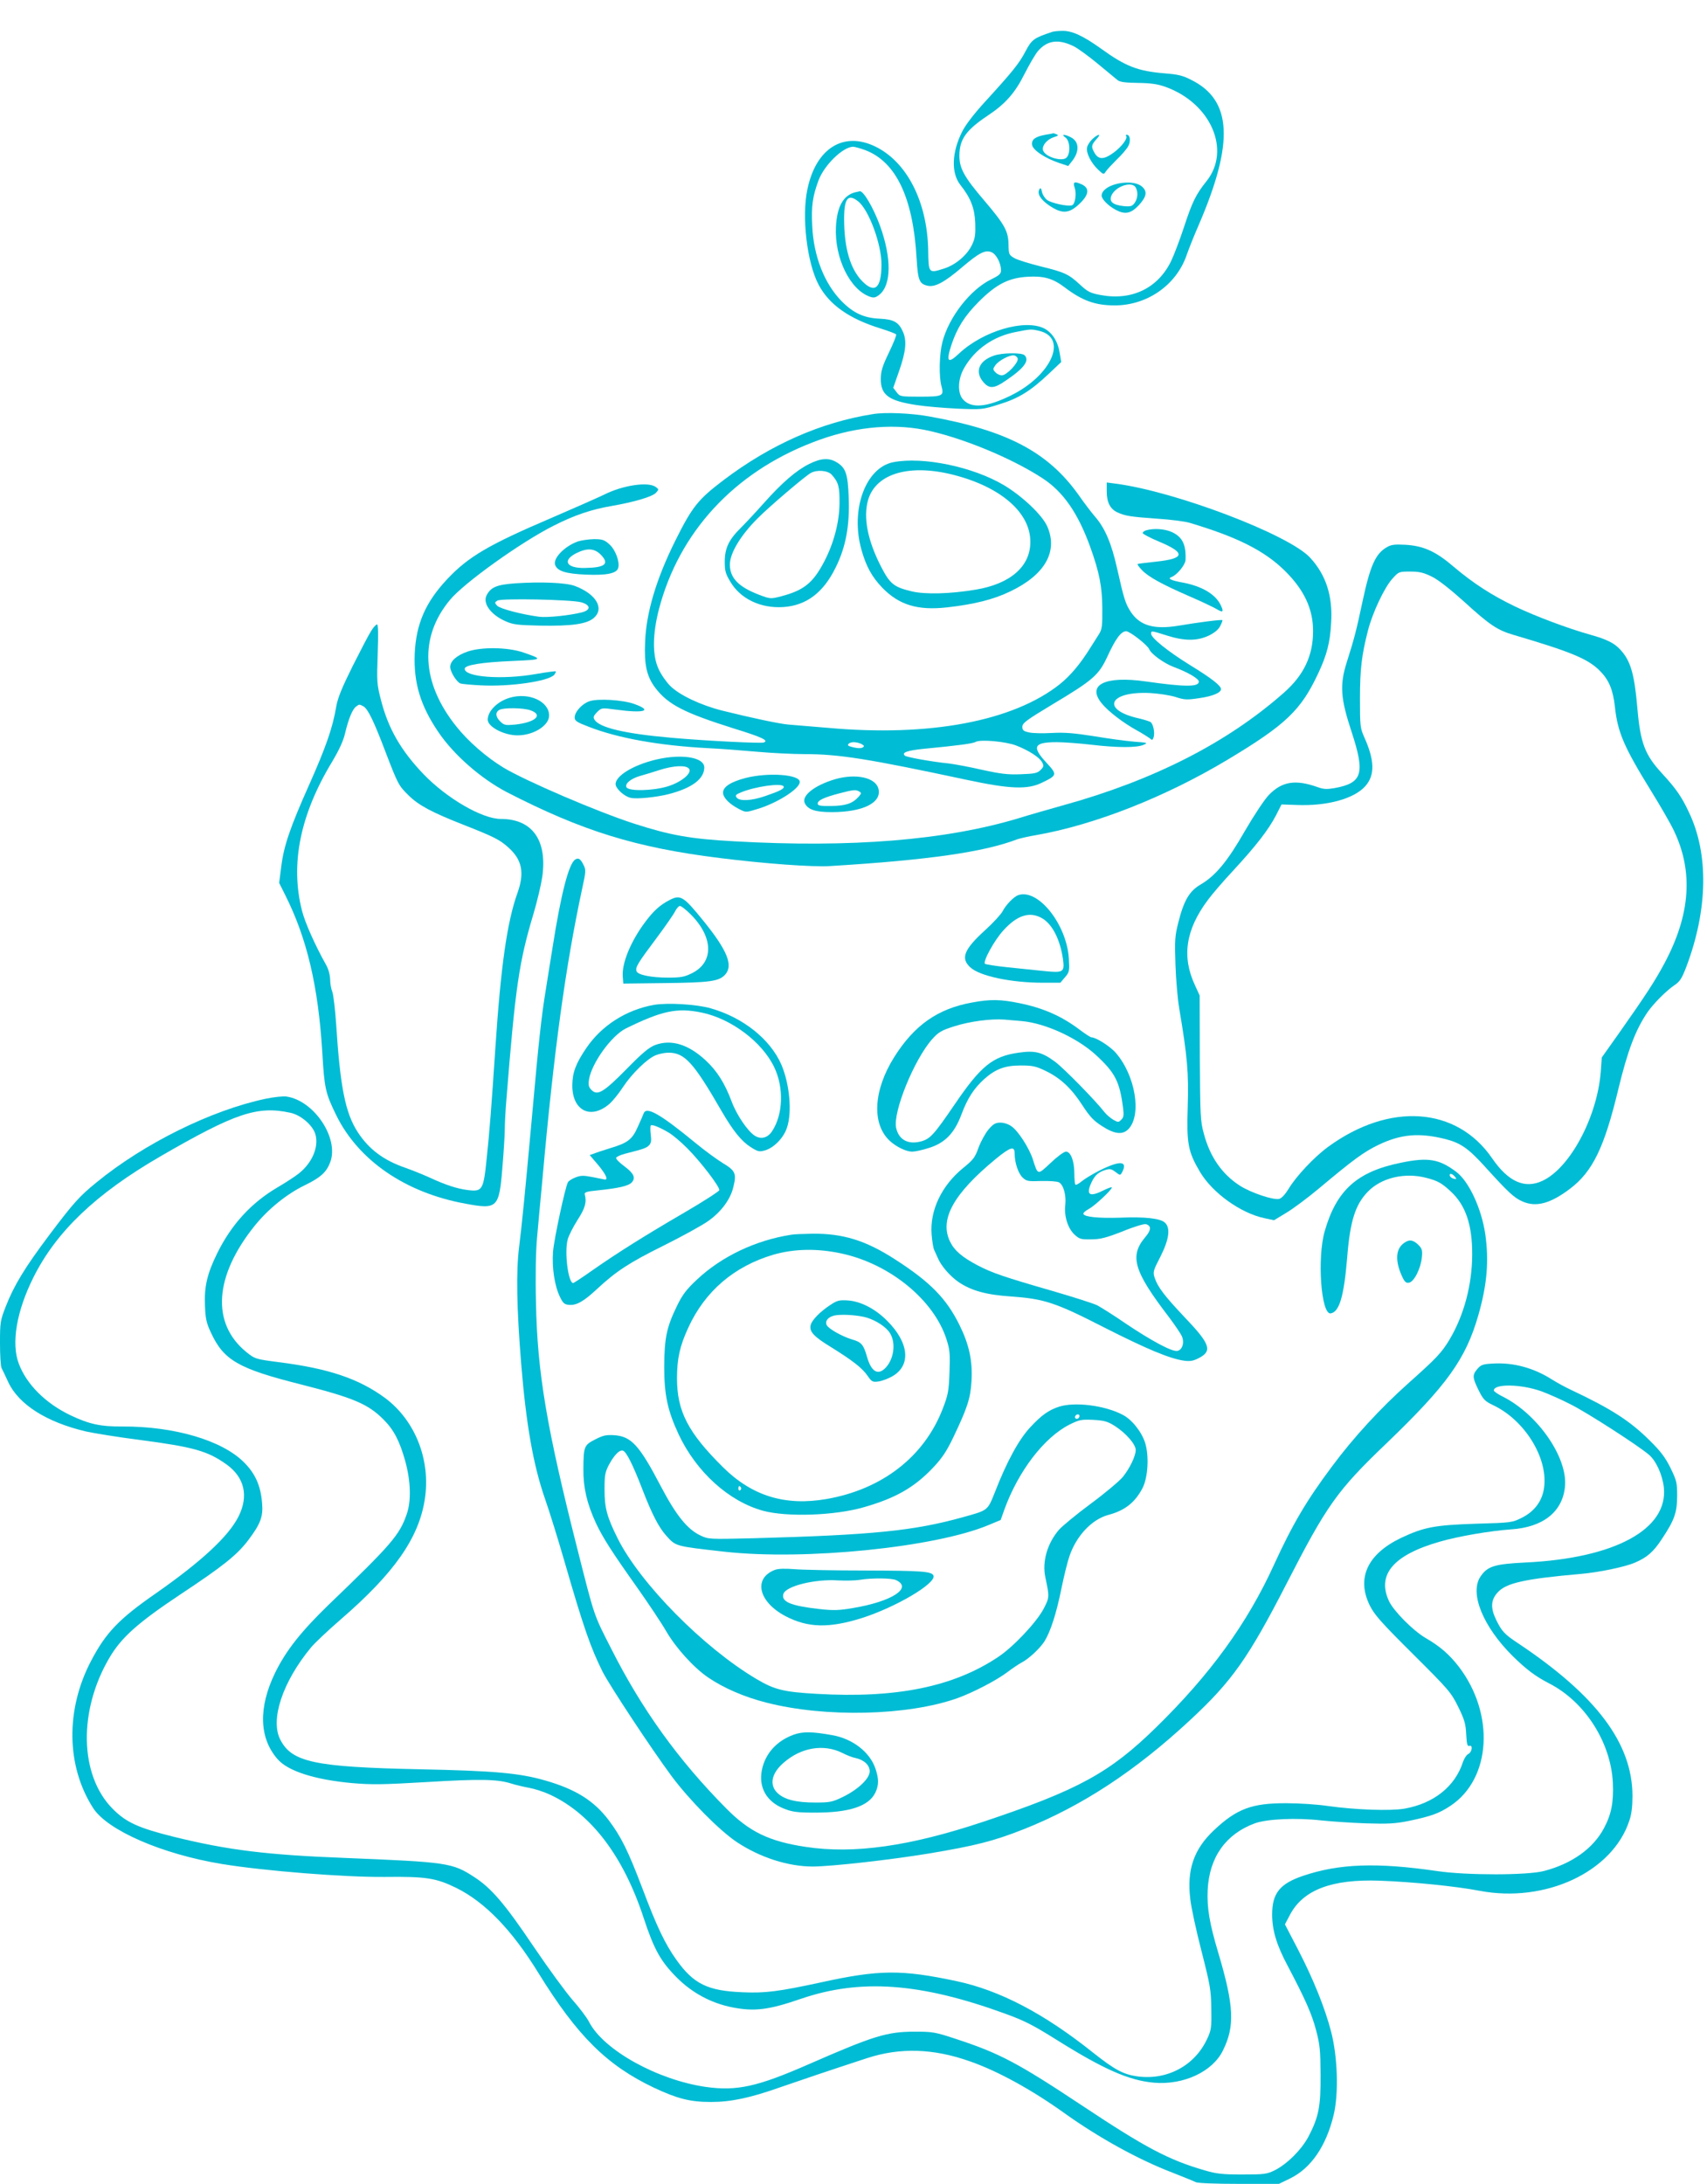<?xml version="1.0" standalone="no"?>
<!DOCTYPE svg PUBLIC "-//W3C//DTD SVG 20010904//EN"
 "http://www.w3.org/TR/2001/REC-SVG-20010904/DTD/svg10.dtd">
<svg version="1.0" xmlns="http://www.w3.org/2000/svg"
 width="1001pt" height="1280pt" viewBox="0 0 1001 1280"
 preserveAspectRatio="xMidYMid meet">
<g transform="translate(0,1280) scale(0.1,-0.1)"
fill="#00bcd4" stroke="none">
<path d="M6170 12613 c-108 -36 -119 -44 -156 -113 -37 -72 -79 -123 -240
-299 -62 -68 -113 -134 -132 -173 -61 -121 -65 -241 -11 -311 61 -77 84 -135
88 -224 2 -69 -1 -90 -19 -128 -29 -61 -97 -118 -164 -139 -91 -29 -91 -29
-93 109 -6 285 -126 518 -312 607 -186 89 -346 -12 -396 -250 -35 -161 -3
-433 66 -562 62 -116 178 -198 362 -255 48 -15 90 -31 92 -35 3 -5 -16 -52
-42 -106 -39 -81 -47 -107 -48 -155 0 -95 46 -128 209 -153 50 -8 157 -17 238
-21 145 -6 149 -6 247 25 115 35 185 79 291 179 l73 69 -8 48 c-10 70 -43 123
-90 148 -114 59 -361 -14 -502 -147 -65 -61 -76 -48 -44 51 34 101 77 169 160
253 103 103 176 141 289 147 95 5 146 -10 215 -62 104 -79 180 -106 294 -106
191 0 362 120 422 296 11 32 43 113 72 179 206 479 194 727 -44 846 -50 26
-79 33 -157 39 -157 13 -229 40 -375 146 -104 74 -168 104 -225 103 -25 0 -52
-3 -60 -6z m126 -84 c26 -13 90 -60 143 -104 53 -44 105 -87 115 -95 14 -11
47 -15 120 -16 75 -1 116 -7 160 -23 266 -95 387 -371 241 -553 -61 -76 -83
-120 -130 -263 -25 -77 -60 -168 -76 -202 -77 -162 -232 -237 -416 -202 -59
11 -75 19 -119 60 -67 62 -90 73 -233 108 -67 17 -137 38 -154 49 -30 17 -32
22 -33 78 -1 79 -22 117 -141 257 -119 139 -148 191 -147 267 1 94 39 147 164
231 106 70 162 134 218 246 28 55 63 115 78 133 55 64 120 73 210 29z m-1222
-609 c180 -68 281 -279 301 -635 8 -130 16 -149 66 -160 42 -9 98 21 200 108
101 86 138 105 175 88 27 -12 54 -65 54 -105 0 -21 -10 -30 -57 -53 -123 -60
-249 -221 -287 -369 -18 -71 -21 -201 -5 -258 16 -57 6 -61 -128 -61 -113 0
-116 1 -135 26 l-20 26 36 103 c38 110 44 171 22 223 -25 58 -53 75 -136 79
-94 4 -156 33 -225 103 -101 103 -164 264 -172 440 -6 117 2 174 37 268 34 90
142 195 202 197 10 0 42 -9 72 -20z m1019 -1059 c172 -40 74 -262 -167 -380
-139 -68 -229 -76 -277 -24 -36 37 -33 122 6 188 63 109 171 184 301 209 85
17 90 18 137 7z"/>
<path d="M6135 12011 c-63 -11 -87 -28 -83 -59 3 -31 77 -80 161 -108 l51 -17
23 29 c44 56 42 114 -7 139 -38 20 -61 19 -32 -1 27 -19 31 -93 6 -118 -24
-24 -116 1 -135 37 -15 26 16 68 61 83 26 8 29 12 15 17 -9 4 -17 6 -18 6 -1
-1 -20 -5 -42 -8z"/>
<path d="M6407 11986 c-14 -13 -29 -35 -32 -49 -8 -31 22 -91 65 -132 30 -28
33 -29 44 -11 6 10 35 41 64 70 30 28 60 64 68 79 16 29 11 67 -8 67 -6 0 -9
-3 -5 -6 13 -13 -24 -63 -73 -99 -59 -43 -91 -42 -115 5 -17 32 -15 41 18 78
27 30 7 28 -26 -2z"/>
<path d="M6302 11700 c12 -35 3 -96 -15 -103 -23 -9 -121 12 -147 31 -14 11
-27 32 -30 48 -4 20 -8 25 -14 16 -16 -26 4 -60 56 -96 72 -49 113 -49 169 1
65 58 72 99 23 122 -44 20 -54 15 -42 -19z"/>
<path d="M6525 11715 c-39 -14 -65 -38 -65 -61 0 -21 38 -60 83 -84 54 -29 88
-22 134 26 47 51 53 82 19 111 -32 27 -106 31 -171 8z m135 -14 c15 -28 12
-63 -6 -90 -15 -20 -23 -23 -66 -19 -63 7 -86 27 -70 63 25 54 120 85 142 46z"/>
<path d="M5015 11673 c-70 -18 -107 -84 -113 -203 -9 -181 82 -368 199 -409
23 -8 33 -6 55 11 72 57 73 216 4 406 -39 106 -97 204 -118 201 -4 -1 -16 -4
-27 -6z m17 -53 c63 -49 139 -255 137 -374 -1 -137 -40 -169 -114 -93 -70 73
-105 195 -105 365 0 119 23 149 82 102z"/>
<path d="M5827 10715 c-87 -30 -112 -94 -61 -154 35 -41 63 -40 133 9 106 71
140 117 109 148 -16 16 -133 15 -181 -3z m141 -17 c5 -24 -65 -98 -93 -98 -12
0 -29 8 -38 18 -15 16 -15 20 -1 40 19 28 83 62 109 59 11 -1 21 -10 23 -19z"/>
<path d="M5120 10373 c-306 -48 -602 -179 -877 -387 -149 -113 -183 -155 -282
-353 -112 -225 -171 -421 -178 -594 -6 -136 9 -203 60 -271 75 -98 169 -146
461 -238 166 -51 207 -71 174 -82 -20 -6 -343 10 -543 28 -273 24 -420 59
-449 106 -9 14 -5 23 15 44 27 26 27 26 109 15 169 -23 221 -7 109 33 -67 24
-213 33 -262 16 -43 -14 -87 -62 -87 -95 0 -20 12 -28 83 -55 172 -67 414
-110 697 -125 69 -3 198 -13 288 -21 89 -8 215 -14 280 -14 201 0 372 -27 952
-151 253 -54 357 -58 441 -16 89 43 90 47 25 117 -87 94 -74 120 61 120 43 0
134 -7 203 -15 152 -18 265 -18 305 -1 28 12 26 13 -55 19 -47 4 -152 18 -235
32 -115 18 -171 23 -245 19 -52 -3 -113 -2 -135 3 -33 7 -40 13 -40 33 0 22
25 40 176 131 238 142 272 172 322 279 49 107 81 150 111 150 22 0 125 -81
135 -105 11 -28 87 -83 143 -104 84 -31 148 -69 148 -86 0 -32 -80 -32 -312 1
-239 34 -347 -20 -257 -129 38 -47 126 -114 204 -157 33 -18 67 -40 77 -47 14
-13 17 -12 23 6 8 26 -2 77 -18 89 -7 4 -37 14 -67 21 -227 50 -179 161 65
149 50 -3 116 -13 148 -23 52 -17 67 -18 139 -7 79 11 128 32 128 53 0 20 -56
64 -182 141 -129 80 -228 159 -228 184 0 18 1 18 93 -11 101 -32 175 -33 244
-1 35 17 57 35 68 56 9 18 15 33 13 35 -4 5 -143 -13 -255 -32 -144 -24 -227
-1 -281 79 -32 49 -40 73 -81 255 -33 148 -71 237 -129 304 -21 24 -65 82 -97
128 -180 252 -419 378 -875 460 -104 19 -258 26 -330 14z m299 -92 c209 -41
509 -163 694 -284 122 -79 209 -205 281 -405 53 -148 69 -230 70 -357 1 -104
-2 -124 -19 -151 -11 -17 -33 -52 -50 -79 -61 -98 -118 -165 -180 -215 -273
-217 -764 -310 -1360 -256 -99 8 -202 17 -230 19 -51 4 -213 38 -390 82 -127
32 -251 91 -305 145 -23 23 -54 67 -68 99 -37 78 -36 203 2 350 118 451 439
800 901 978 225 88 451 113 654 74z m541 -1851 c74 -29 136 -69 151 -98 11
-20 10 -26 -9 -45 -19 -19 -35 -22 -116 -25 -76 -3 -118 2 -227 26 -74 17
-161 33 -194 37 -106 11 -250 37 -259 46 -20 18 13 30 110 40 200 19 289 31
304 40 26 17 180 3 240 -21z m-908 9 c16 -9 18 -13 7 -20 -12 -7 -39 -5 -77 7
-21 6 -3 24 24 24 14 0 35 -5 46 -11z"/>
<path d="M4744 10080 c-75 -37 -160 -111 -265 -229 -46 -52 -107 -117 -135
-145 -71 -70 -94 -120 -94 -199 0 -53 5 -71 33 -117 59 -100 178 -157 311
-148 134 9 234 84 306 231 60 120 83 246 77 408 -5 141 -17 177 -70 209 -45
28 -94 25 -163 -10z m133 -62 c40 -45 47 -70 46 -168 -1 -111 -34 -235 -89
-340 -66 -127 -120 -170 -253 -205 -62 -16 -64 -16 -130 9 -122 47 -171 99
-171 178 1 66 61 168 163 270 64 65 276 246 312 266 36 20 99 15 122 -10z"/>
<path d="M5238 10091 c-162 -32 -252 -277 -187 -511 27 -98 62 -162 124 -226
98 -100 206 -133 378 -114 160 18 273 46 372 94 203 97 281 234 216 381 -29
66 -146 177 -255 242 -181 107 -473 168 -648 134z m364 -77 c272 -72 440 -221
440 -389 1 -145 -117 -247 -320 -281 -149 -25 -297 -29 -376 -10 -104 25 -127
43 -179 144 -80 155 -106 291 -76 393 47 157 249 213 511 143z"/>
<path d="M6490 9920 c0 -64 20 -103 62 -123 47 -21 76 -26 233 -37 77 -5 163
-16 190 -24 282 -84 440 -164 560 -282 113 -112 165 -223 165 -353 0 -144 -54
-258 -171 -361 -333 -294 -765 -514 -1298 -661 -79 -22 -194 -55 -255 -74
-430 -130 -985 -175 -1671 -136 -257 14 -373 35 -585 103 -220 71 -638 251
-768 329 -100 61 -206 153 -276 241 -205 256 -219 523 -38 741 82 100 418 340
609 436 123 62 220 95 343 116 132 23 236 54 257 77 17 19 17 20 -2 34 -44 32
-194 10 -304 -46 -33 -16 -171 -77 -308 -136 -366 -156 -487 -227 -610 -358
-128 -136 -183 -263 -191 -437 -7 -171 33 -304 138 -459 91 -135 251 -274 402
-353 441 -227 756 -325 1248 -386 263 -33 548 -54 650 -47 574 35 901 82 1096
157 16 5 65 17 109 24 344 60 760 224 1125 443 340 204 429 289 530 505 51
108 70 182 76 297 10 158 -31 282 -124 382 -127 136 -791 388 -1139 433 l-53
7 0 -52z"/>
<path d="M6722 9692 c-13 -4 -22 -11 -21 -17 1 -5 44 -28 97 -50 157 -66 151
-99 -19 -117 -57 -6 -106 -12 -108 -14 -3 -2 9 -18 25 -35 38 -40 118 -84 279
-154 72 -31 145 -66 163 -77 35 -21 40 -13 18 30 -32 61 -109 106 -218 127
-72 13 -94 24 -68 33 31 11 80 70 82 99 4 89 -17 134 -77 163 -41 20 -107 25
-153 12z"/>
<path d="M3387 9626 c-76 -28 -144 -97 -132 -136 12 -37 62 -53 181 -58 121
-5 179 7 189 38 11 35 -16 109 -52 140 -29 26 -41 30 -91 30 -31 -1 -74 -7
-95 -14z m135 -76 c54 -55 28 -77 -93 -79 -108 -2 -134 44 -49 87 63 31 104
29 142 -8z"/>
<path d="M8133 9593 c-67 -38 -98 -108 -143 -318 -36 -170 -49 -220 -92 -355
-43 -135 -37 -214 28 -410 80 -244 64 -299 -99 -329 -46 -8 -65 -7 -99 5 -131
47 -210 34 -287 -45 -26 -27 -87 -119 -140 -210 -103 -180 -173 -264 -260
-315 -67 -39 -99 -94 -132 -226 -19 -75 -21 -103 -16 -245 3 -88 13 -203 22
-255 48 -284 56 -379 50 -575 -7 -217 1 -264 72 -384 73 -123 239 -242 378
-271 l56 -12 71 43 c39 23 128 89 197 147 197 165 258 210 345 252 132 63 238
72 391 34 90 -23 135 -54 232 -161 136 -150 172 -184 221 -205 79 -35 163 -13
278 74 133 100 202 242 284 584 55 227 101 348 171 451 36 52 112 128 160 160
30 20 42 39 68 107 126 333 132 660 16 903 -43 93 -77 141 -157 228 -103 111
-129 180 -147 392 -17 195 -40 272 -100 336 -35 38 -79 60 -176 87 -129 36
-321 108 -440 165 -137 66 -244 135 -359 232 -107 92 -179 124 -286 130 -60 3
-82 1 -107 -14z m264 -173 c37 -18 108 -74 188 -146 151 -138 197 -168 290
-195 336 -99 436 -140 506 -210 54 -54 78 -112 89 -212 16 -149 53 -235 211
-491 55 -89 116 -194 135 -235 115 -240 97 -492 -56 -778 -54 -101 -107 -183
-267 -410 l-100 -141 -6 -84 c-21 -265 -180 -564 -342 -639 -104 -49 -201 -5
-295 132 -208 303 -602 330 -962 67 -82 -60 -187 -172 -231 -245 -20 -33 -41
-56 -56 -60 -34 -8 -166 36 -231 78 -105 68 -175 169 -211 306 -20 72 -21 107
-23 443 l-1 365 -27 59 c-79 168 -56 326 75 501 24 33 92 112 151 175 132 143
204 236 248 320 l33 65 85 -3 c181 -8 341 36 407 111 56 64 54 149 -5 282 -26
58 -27 67 -27 230 0 173 10 256 47 400 27 105 96 251 143 303 37 41 38 42 105
42 54 0 78 -6 127 -30z"/>
<path d="M3022 9381 c-109 -8 -144 -22 -169 -71 -23 -47 25 -113 111 -151 45
-20 70 -23 206 -26 182 -3 269 9 311 44 66 56 15 142 -111 189 -53 19 -197 25
-348 15z m386 -111 c56 -16 58 -45 5 -59 -70 -18 -204 -32 -251 -26 -105 14
-230 47 -247 65 -15 17 -15 19 2 30 24 14 431 6 491 -10z"/>
<path d="M2176 9101 c-14 -21 -62 -114 -109 -207 -64 -129 -87 -186 -96 -239
-20 -119 -59 -232 -156 -450 -115 -257 -151 -364 -166 -486 l-12 -94 35 -70
c128 -254 194 -534 218 -923 12 -212 19 -240 81 -367 130 -266 406 -456 759
-520 187 -35 197 -25 216 211 8 93 14 194 14 224 0 30 4 111 10 180 52 652 73
800 159 1086 21 71 44 168 51 215 30 215 -59 339 -243 339 -109 0 -316 120
-453 262 -133 139 -207 267 -250 435 -24 93 -25 107 -19 271 4 118 3 172 -4
172 -6 0 -22 -17 -35 -39z m-45 -441 c26 -14 61 -86 130 -268 73 -190 77 -197
135 -254 59 -58 135 -99 324 -173 180 -71 211 -87 262 -133 80 -72 95 -148 52
-267 -60 -168 -97 -424 -129 -905 -24 -361 -34 -488 -51 -650 -19 -186 -25
-196 -112 -185 -63 8 -130 30 -227 75 -38 17 -100 42 -137 55 -128 44 -214
108 -280 209 -73 113 -103 262 -127 637 -6 86 -16 169 -22 185 -7 16 -13 49
-13 74 -1 27 -10 61 -24 85 -65 116 -124 249 -141 317 -70 273 -11 564 177
874 41 69 66 123 76 168 20 83 42 137 63 154 20 15 20 15 44 2z"/>
<path d="M2742 8981 c-64 -22 -102 -56 -102 -90 0 -28 37 -88 60 -97 8 -3 62
-8 120 -11 169 -9 398 24 430 62 7 9 11 17 9 20 -3 2 -56 -5 -119 -16 -195
-34 -415 -18 -415 31 0 22 95 38 283 46 177 8 179 9 60 50 -92 31 -244 33
-326 5z"/>
<path d="M2988 8710 c-71 -21 -128 -78 -128 -128 0 -42 95 -92 175 -92 93 0
185 57 185 116 0 84 -120 138 -232 104z m122 -73 c78 -27 31 -71 -90 -84 -54
-5 -63 -4 -85 17 -29 27 -32 55 -7 69 23 14 139 13 182 -2z"/>
<path d="M3912 8360 c-154 -21 -302 -97 -302 -156 0 -25 49 -71 87 -80 33 -9
153 3 226 22 135 35 207 89 207 156 0 50 -93 74 -218 58z m128 -65 c21 -25
-43 -79 -124 -104 -88 -27 -233 -30 -243 -4 -8 21 26 49 80 65 23 6 74 22 112
34 83 27 157 31 175 9z"/>
<path d="M4372 8240 c-88 -23 -132 -52 -132 -86 0 -29 37 -67 94 -96 38 -20
41 -20 100 -2 119 34 256 120 256 161 0 44 -186 57 -318 23z m223 -49 c7 -13
-20 -27 -108 -57 -81 -28 -149 -31 -167 -9 -10 13 -6 18 26 31 82 34 236 56
249 35z"/>
<path d="M4894 8232 c-120 -36 -197 -98 -174 -141 19 -37 63 -51 157 -51 185
0 296 56 274 138 -18 66 -134 90 -257 54z m146 -72 c12 -7 11 -12 -5 -30 -36
-40 -76 -53 -160 -54 -65 -1 -80 2 -80 14 0 19 36 36 127 60 84 22 98 23 118
10z"/>
<path d="M3373 7762 c-38 -24 -84 -204 -133 -517 -11 -71 -30 -184 -40 -250
-24 -145 -41 -295 -80 -735 -42 -461 -58 -624 -76 -770 -18 -141 -14 -360 12
-680 29 -358 71 -597 140 -795 25 -71 77 -238 115 -370 111 -384 153 -504 223
-644 42 -82 284 -449 404 -611 104 -140 281 -319 383 -387 138 -91 301 -143
446 -143 114 1 445 38 678 76 276 46 381 73 554 141 342 135 660 343 985 646
242 225 338 362 561 796 235 458 296 545 585 821 356 342 465 494 539 751 51
178 63 316 41 474 -22 151 -96 311 -171 367 -100 75 -165 86 -324 53 -257 -52
-378 -161 -447 -402 -45 -157 -21 -489 35 -481 51 8 78 99 97 328 17 212 47
308 119 383 79 84 219 117 346 83 66 -17 89 -30 142 -79 88 -81 127 -197 126
-372 -1 -177 -48 -353 -132 -495 -47 -79 -78 -111 -245 -260 -160 -143 -319
-315 -445 -485 -149 -199 -231 -338 -341 -578 -157 -344 -374 -642 -691 -952
-272 -266 -456 -367 -1014 -553 -429 -143 -756 -190 -1040 -147 -214 32 -330
88 -465 224 -281 283 -497 583 -676 938 -104 204 -96 181 -198 583 -180 710
-235 1034 -243 1442 -4 161 -1 303 6 380 6 68 20 224 32 348 67 752 136 1250
232 1697 23 106 24 114 8 145 -17 34 -29 42 -48 30z m5158 -1858 c12 -14 11
-16 -5 -13 -11 2 -21 10 -24 17 -5 17 13 15 29 -4z"/>
<path d="M5970 7553 c-25 -9 -71 -56 -90 -93 -10 -19 -55 -68 -100 -109 -127
-115 -148 -167 -91 -220 55 -52 240 -91 428 -91 l101 0 27 32 c26 30 27 37 23
108 -12 203 -182 415 -298 373z m139 -134 c62 -34 109 -128 125 -245 9 -73 1
-77 -116 -65 -51 5 -147 15 -213 22 -66 7 -124 16 -129 20 -14 12 55 139 109
197 80 88 153 111 224 71z"/>
<path d="M3925 7524 c-54 -28 -92 -62 -140 -126 -86 -114 -140 -245 -133 -323
l3 -40 245 3 c261 3 315 10 351 48 51 54 15 143 -128 319 -116 143 -133 153
-198 119z m125 -83 c134 -134 137 -281 8 -345 -44 -22 -65 -26 -141 -26 -99 0
-176 16 -184 37 -9 22 7 48 112 188 53 71 104 144 113 162 9 18 22 33 29 33 8
0 36 -22 63 -49z"/>
<path d="M5700 6924 c-201 -36 -339 -133 -457 -321 -122 -195 -132 -391 -25
-490 38 -35 96 -63 131 -63 16 0 59 9 96 21 96 29 152 87 193 197 36 96 73
152 132 206 67 60 122 81 215 81 69 0 89 -4 145 -31 88 -42 153 -103 217 -202
43 -66 66 -91 115 -122 73 -48 122 -53 156 -17 78 83 40 313 -74 445 -32 38
-117 92 -144 92 -5 0 -36 20 -68 44 -104 79 -214 128 -353 156 -111 23 -173
24 -279 4z m294 -109 c138 -13 322 -98 432 -198 114 -105 140 -156 160 -313 5
-40 3 -54 -11 -67 -16 -16 -18 -16 -47 0 -16 10 -39 29 -50 43 -56 72 -240
259 -291 297 -78 57 -118 67 -214 53 -151 -21 -221 -77 -374 -302 -123 -180
-144 -203 -198 -218 -76 -20 -130 9 -146 79 -20 93 106 402 212 521 37 41 54
51 130 75 88 28 212 45 293 39 25 -2 72 -6 104 -9z"/>
<path d="M3833 6910 c-163 -30 -305 -121 -395 -253 -61 -90 -81 -142 -82 -217
-1 -151 109 -205 219 -109 19 17 54 60 78 97 52 79 142 167 192 187 19 8 53
15 75 15 95 0 147 -57 313 -345 67 -115 116 -175 170 -209 43 -27 50 -28 85
-18 52 16 108 74 127 133 31 91 15 257 -33 369 -65 149 -224 276 -414 330 -83
24 -254 34 -335 20z m282 -45 c174 -36 355 -173 425 -320 58 -120 52 -279 -13
-376 -26 -39 -65 -49 -102 -25 -42 28 -106 122 -135 201 -40 106 -85 178 -152
240 -101 94 -202 125 -296 90 -36 -14 -74 -45 -167 -140 -134 -136 -171 -159
-206 -124 -17 17 -20 29 -15 62 16 97 132 257 216 299 212 104 301 123 445 93z"/>
<path d="M1558 6360 c-319 -67 -715 -263 -993 -491 -100 -81 -137 -123 -277
-309 -142 -189 -206 -294 -254 -417 -32 -82 -34 -92 -34 -215 0 -70 4 -136 9
-146 5 -9 23 -47 40 -84 62 -131 225 -234 455 -288 45 -10 185 -33 311 -49
320 -42 402 -65 513 -144 106 -76 131 -185 71 -305 -58 -116 -217 -264 -488
-453 -213 -148 -290 -228 -376 -392 -151 -286 -147 -618 11 -864 84 -131 403
-270 754 -328 250 -41 718 -78 956 -76 241 3 300 -6 419 -64 168 -83 326 -245
483 -500 228 -369 401 -540 676 -671 139 -65 212 -84 336 -84 116 0 230 24
405 86 125 43 274 94 510 171 193 63 389 57 603 -19 164 -57 365 -168 556
-305 199 -142 432 -271 631 -347 66 -26 128 -51 137 -56 10 -6 118 -10 253
-10 l235 0 66 32 c122 60 211 189 255 373 30 126 23 343 -16 490 -36 137 -102
302 -193 478 l-77 148 29 55 c77 147 245 211 526 201 194 -7 450 -33 585 -59
387 -74 782 110 880 412 13 37 18 85 18 145 -1 308 -212 588 -673 895 -77 51
-93 68 -126 135 -34 70 -32 116 7 160 50 57 159 81 489 110 105 9 260 41 317
66 71 30 109 63 158 138 75 113 89 154 90 252 0 79 -3 91 -39 165 -30 61 -58
98 -120 159 -117 117 -228 188 -466 300 -30 14 -80 41 -110 60 -105 67 -225
100 -344 93 -60 -3 -71 -7 -92 -31 -31 -36 -30 -51 7 -126 27 -54 37 -64 85
-87 184 -87 321 -307 299 -480 -9 -78 -54 -141 -129 -179 -58 -29 -60 -30
-275 -36 -239 -8 -302 -20 -437 -84 -195 -94 -260 -234 -182 -394 28 -56 65
-98 254 -286 211 -210 223 -224 265 -309 37 -75 44 -100 47 -162 3 -57 7 -71
18 -67 22 8 17 -35 -5 -47 -11 -5 -25 -27 -32 -47 -46 -144 -172 -244 -344
-274 -83 -14 -286 -7 -450 16 -60 9 -168 16 -240 16 -203 1 -292 -32 -426
-158 -119 -112 -160 -233 -139 -404 5 -48 35 -186 66 -306 51 -200 56 -228 57
-338 2 -111 0 -124 -25 -177 -73 -156 -235 -242 -409 -218 -83 12 -131 38
-259 139 -288 230 -547 365 -800 419 -325 69 -454 68 -800 -8 -241 -52 -322
-63 -454 -57 -206 8 -289 48 -391 192 -64 90 -114 193 -198 417 -84 221 -125
303 -197 399 -86 114 -194 182 -372 233 -152 44 -300 57 -738 66 -614 13 -748
41 -816 173 -61 117 13 339 179 540 22 27 102 102 177 167 311 269 456 475
491 702 36 230 -56 463 -234 595 -153 112 -329 172 -622 209 -138 18 -140 19
-190 59 -207 168 -189 445 48 740 79 98 186 185 292 237 95 46 129 77 151 135
54 140 -93 362 -256 386 -19 3 -74 -3 -122 -13z m144 -82 c63 -13 134 -75 148
-128 20 -74 -20 -167 -99 -229 -20 -16 -75 -52 -123 -80 -155 -91 -271 -218
-354 -386 -60 -122 -77 -197 -72 -310 3 -75 9 -101 35 -156 75 -162 161 -211
526 -303 311 -79 395 -115 486 -206 61 -61 95 -127 128 -246 32 -118 35 -232
8 -309 -42 -122 -90 -178 -457 -530 -162 -157 -250 -268 -314 -398 -100 -205
-95 -384 14 -508 61 -70 218 -120 436 -140 116 -10 181 -9 437 6 314 19 414
17 495 -8 27 -9 76 -20 108 -26 33 -6 88 -24 124 -41 241 -113 429 -362 547
-723 60 -182 99 -253 194 -348 90 -90 200 -149 323 -174 131 -26 214 -16 403
49 349 120 701 95 1198 -86 116 -42 166 -68 305 -155 273 -171 422 -237 569
-250 174 -15 345 65 405 190 70 141 64 261 -26 565 -54 180 -69 271 -64 376
10 191 106 326 276 389 72 26 244 34 392 17 58 -6 175 -14 260 -17 130 -4 171
-2 255 15 128 27 173 43 241 88 239 159 261 538 48 816 -55 71 -110 119 -195
168 -73 43 -185 156 -213 214 -74 156 24 272 297 350 111 32 293 63 417 72
188 12 302 102 317 249 18 170 -158 425 -364 529 -29 14 -53 31 -53 36 0 41
161 38 280 -5 41 -15 120 -50 174 -78 98 -50 389 -237 455 -293 42 -35 80
-118 88 -193 25 -244 -287 -414 -810 -439 -184 -9 -224 -22 -265 -82 -66 -97
14 -294 190 -468 79 -77 131 -117 213 -159 210 -108 361 -345 373 -582 5 -112
-8 -184 -52 -266 -63 -119 -187 -208 -351 -251 -96 -26 -456 -26 -625 -1 -356
52 -578 44 -790 -28 -135 -46 -180 -102 -180 -226 0 -92 26 -179 90 -299 105
-199 142 -283 167 -377 23 -86 26 -119 27 -263 1 -188 -11 -248 -71 -363 -41
-77 -125 -161 -199 -198 -45 -22 -61 -24 -189 -24 -117 0 -153 4 -220 24 -214
62 -349 134 -718 379 -380 252 -484 307 -743 392 -121 40 -136 42 -239 42
-164 0 -241 -24 -623 -191 -301 -132 -421 -158 -602 -133 -285 41 -600 216
-685 380 -13 26 -56 83 -95 127 -39 44 -143 186 -231 316 -169 251 -248 343
-349 408 -127 83 -160 87 -750 111 -468 18 -692 46 -1010 124 -209 52 -282 85
-362 167 -192 197 -199 573 -16 883 70 119 167 205 413 369 254 168 335 233
401 320 71 94 88 138 81 216 -8 103 -40 174 -106 240 -129 129 -408 211 -711
210 -131 -1 -197 14 -305 65 -147 70 -259 181 -305 304 -45 119 -13 308 87
507 134 267 365 488 743 707 439 254 569 298 762 256z"/>
<path d="M3774 6273 c-4 -10 -19 -46 -35 -80 -32 -72 -58 -92 -162 -123 -37
-12 -79 -25 -93 -31 l-26 -9 52 -61 c45 -55 59 -87 34 -82 -5 1 -37 7 -70 14
-52 10 -68 10 -99 -2 -21 -8 -41 -21 -45 -29 -17 -34 -81 -333 -87 -406 -7
-94 9 -200 40 -264 18 -38 27 -46 54 -48 43 -4 86 20 163 92 113 105 189 155
391 255 108 54 227 119 263 145 75 53 129 126 146 197 20 80 13 97 -60 141
-36 22 -107 74 -158 116 -213 175 -293 220 -308 175z m145 -110 c25 -14 74
-56 110 -92 79 -79 193 -228 189 -247 -2 -7 -93 -66 -203 -130 -237 -138 -391
-235 -539 -338 -59 -42 -111 -76 -115 -76 -29 0 -52 182 -32 255 6 23 32 74
58 115 45 69 54 104 42 150 -3 12 12 17 76 23 125 13 181 26 200 47 24 27 12
53 -46 96 -27 20 -48 41 -46 48 2 6 26 17 53 24 110 28 124 33 140 49 12 13
15 27 10 63 -3 26 -3 49 0 53 8 8 48 -8 103 -40z"/>
<path d="M5796 6179 c-19 -23 -45 -71 -58 -106 -20 -57 -31 -71 -89 -118 -127
-103 -197 -249 -186 -390 3 -40 10 -81 15 -91 5 -11 14 -30 20 -44 19 -48 72
-109 124 -145 75 -50 160 -74 308 -84 194 -14 259 -35 546 -182 251 -127 380
-181 466 -194 36 -5 54 -2 86 14 83 42 70 82 -79 238 -120 127 -160 179 -178
234 -11 33 -9 41 34 124 51 101 60 168 26 199 -27 25 -118 35 -262 29 -126 -4
-210 4 -216 22 -2 6 13 19 32 29 35 19 135 112 135 126 0 4 -21 -3 -47 -16
-79 -40 -104 -30 -78 33 21 50 41 70 82 84 31 10 39 9 64 -10 28 -21 28 -21
39 -2 35 67 -11 71 -131 11 -42 -21 -89 -50 -106 -64 -17 -14 -33 -23 -37 -19
-3 3 -6 33 -6 65 0 73 -21 128 -49 128 -12 0 -51 -29 -90 -66 -78 -73 -74 -74
-105 23 -22 66 -85 164 -124 191 -17 13 -45 22 -65 22 -29 0 -42 -7 -71 -41z
m154 -140 c0 -53 21 -117 47 -141 22 -21 32 -23 109 -20 47 1 93 -2 104 -8 26
-14 43 -74 37 -131 -8 -65 14 -137 53 -174 29 -27 37 -30 98 -29 55 0 88 9
186 47 65 27 126 45 136 42 33 -10 31 -35 -4 -76 -94 -111 -68 -199 139 -469
35 -47 70 -98 76 -113 16 -38 1 -81 -28 -85 -31 -5 -150 59 -298 158 -71 49
-148 97 -170 109 -22 11 -141 49 -265 85 -281 81 -352 105 -438 150 -91 48
-136 87 -161 139 -63 130 20 280 269 485 86 70 110 77 110 31z"/>
<path d="M4640 5563 c-208 -32 -408 -127 -552 -262 -63 -59 -86 -89 -118 -155
-61 -125 -74 -188 -75 -356 0 -168 20 -258 85 -398 104 -220 294 -392 495
-447 141 -38 423 -28 591 21 186 53 295 116 403 229 56 59 81 97 122 182 82
172 100 227 106 328 7 119 -14 215 -71 330 -77 155 -171 251 -378 384 -172
111 -306 152 -485 150 -54 -1 -109 -3 -123 -6z m295 -110 c283 -61 541 -272
615 -502 20 -62 22 -85 18 -193 -4 -110 -8 -133 -39 -213 -108 -282 -355 -474
-682 -531 -242 -42 -436 17 -607 186 -205 203 -270 328 -270 522 0 115 17 190
66 296 98 214 269 360 499 428 122 35 257 38 400 7z m-590 -1372 c3 -5 1 -12
-5 -16 -5 -3 -10 1 -10 9 0 18 6 21 15 7z"/>
<path d="M4870 5152 c-60 -39 -109 -89 -116 -118 -10 -38 18 -68 118 -129 127
-79 183 -122 215 -168 25 -36 30 -39 65 -34 21 3 58 17 82 31 110 64 97 197
-33 326 -69 69 -154 113 -230 118 -49 3 -62 0 -101 -26z m210 -74 c58 -17 117
-56 139 -92 36 -58 23 -154 -28 -205 -44 -44 -82 -20 -107 67 -20 71 -33 86
-87 101 -59 18 -136 61 -149 84 -14 27 15 55 61 59 49 5 128 -2 171 -14z"/>
<path d="M8234 5515 c-49 -34 -54 -101 -15 -190 17 -38 25 -46 43 -43 30 4 69
82 76 148 4 42 1 52 -21 74 -30 29 -53 33 -83 11z"/>
<path d="M6213 4556 c-63 -20 -105 -50 -171 -121 -66 -70 -137 -199 -207 -379
-45 -112 -39 -107 -190 -149 -288 -80 -529 -104 -1230 -123 -255 -6 -261 -6
-307 16 -77 36 -143 118 -232 287 -127 243 -174 294 -274 301 -47 3 -66 -1
-112 -25 -65 -33 -68 -41 -69 -173 -1 -109 20 -200 73 -316 41 -87 92 -167
246 -384 64 -91 139 -203 166 -250 56 -97 162 -215 248 -273 90 -61 212 -114
339 -146 345 -89 830 -78 1122 26 94 34 228 104 292 152 29 22 66 47 83 56 43
22 108 83 135 125 35 56 70 164 99 308 15 73 36 159 47 190 41 121 132 217
229 243 98 26 157 74 201 159 31 63 38 187 14 264 -21 65 -79 138 -134 165
-105 54 -276 75 -368 47z m117 -54 c0 -13 -12 -22 -22 -16 -10 6 -1 24 13 24
5 0 9 -4 9 -8z m209 -61 c66 -43 121 -107 121 -140 -1 -37 -35 -107 -76 -158
-19 -23 -103 -94 -187 -156 -84 -62 -167 -131 -186 -152 -69 -79 -101 -188
-81 -280 25 -116 24 -119 -11 -186 -43 -80 -177 -222 -266 -281 -262 -175
-597 -243 -1063 -216 -194 11 -248 24 -354 87 -311 184 -683 561 -815 826 -62
125 -76 177 -76 285 0 83 3 101 26 145 32 59 63 90 83 82 20 -8 58 -84 112
-224 57 -148 97 -225 141 -274 57 -63 50 -61 343 -94 468 -52 1232 25 1546
156 l72 30 22 62 c82 225 232 421 381 497 59 29 70 31 140 28 66 -4 84 -9 128
-37z"/>
<path d="M4545 3599 c-130 -49 -98 -188 62 -272 131 -68 254 -71 446 -11 201
64 438 204 421 249 -10 25 -67 29 -404 30 -184 0 -371 4 -415 8 -52 4 -91 3
-110 -4z m709 -60 c100 -46 -24 -126 -252 -164 -82 -14 -114 -15 -196 -6 -170
19 -226 43 -212 89 15 46 185 88 320 79 45 -2 101 -1 126 3 70 12 187 11 214
-1z"/>
<path d="M4655 2633 c-100 -36 -167 -110 -187 -206 -21 -103 27 -188 130 -228
47 -19 78 -23 177 -23 203 -1 320 37 358 117 21 44 21 80 1 140 -33 98 -134
176 -254 197 -117 21 -171 22 -225 3z m284 -107 c25 -13 60 -27 78 -30 50 -11
83 -42 83 -78 0 -42 -67 -106 -157 -150 -62 -30 -76 -33 -163 -33 -111 0 -179
17 -220 55 -50 47 -37 116 35 178 102 90 235 112 344 58z"/>
</g>
</svg>
